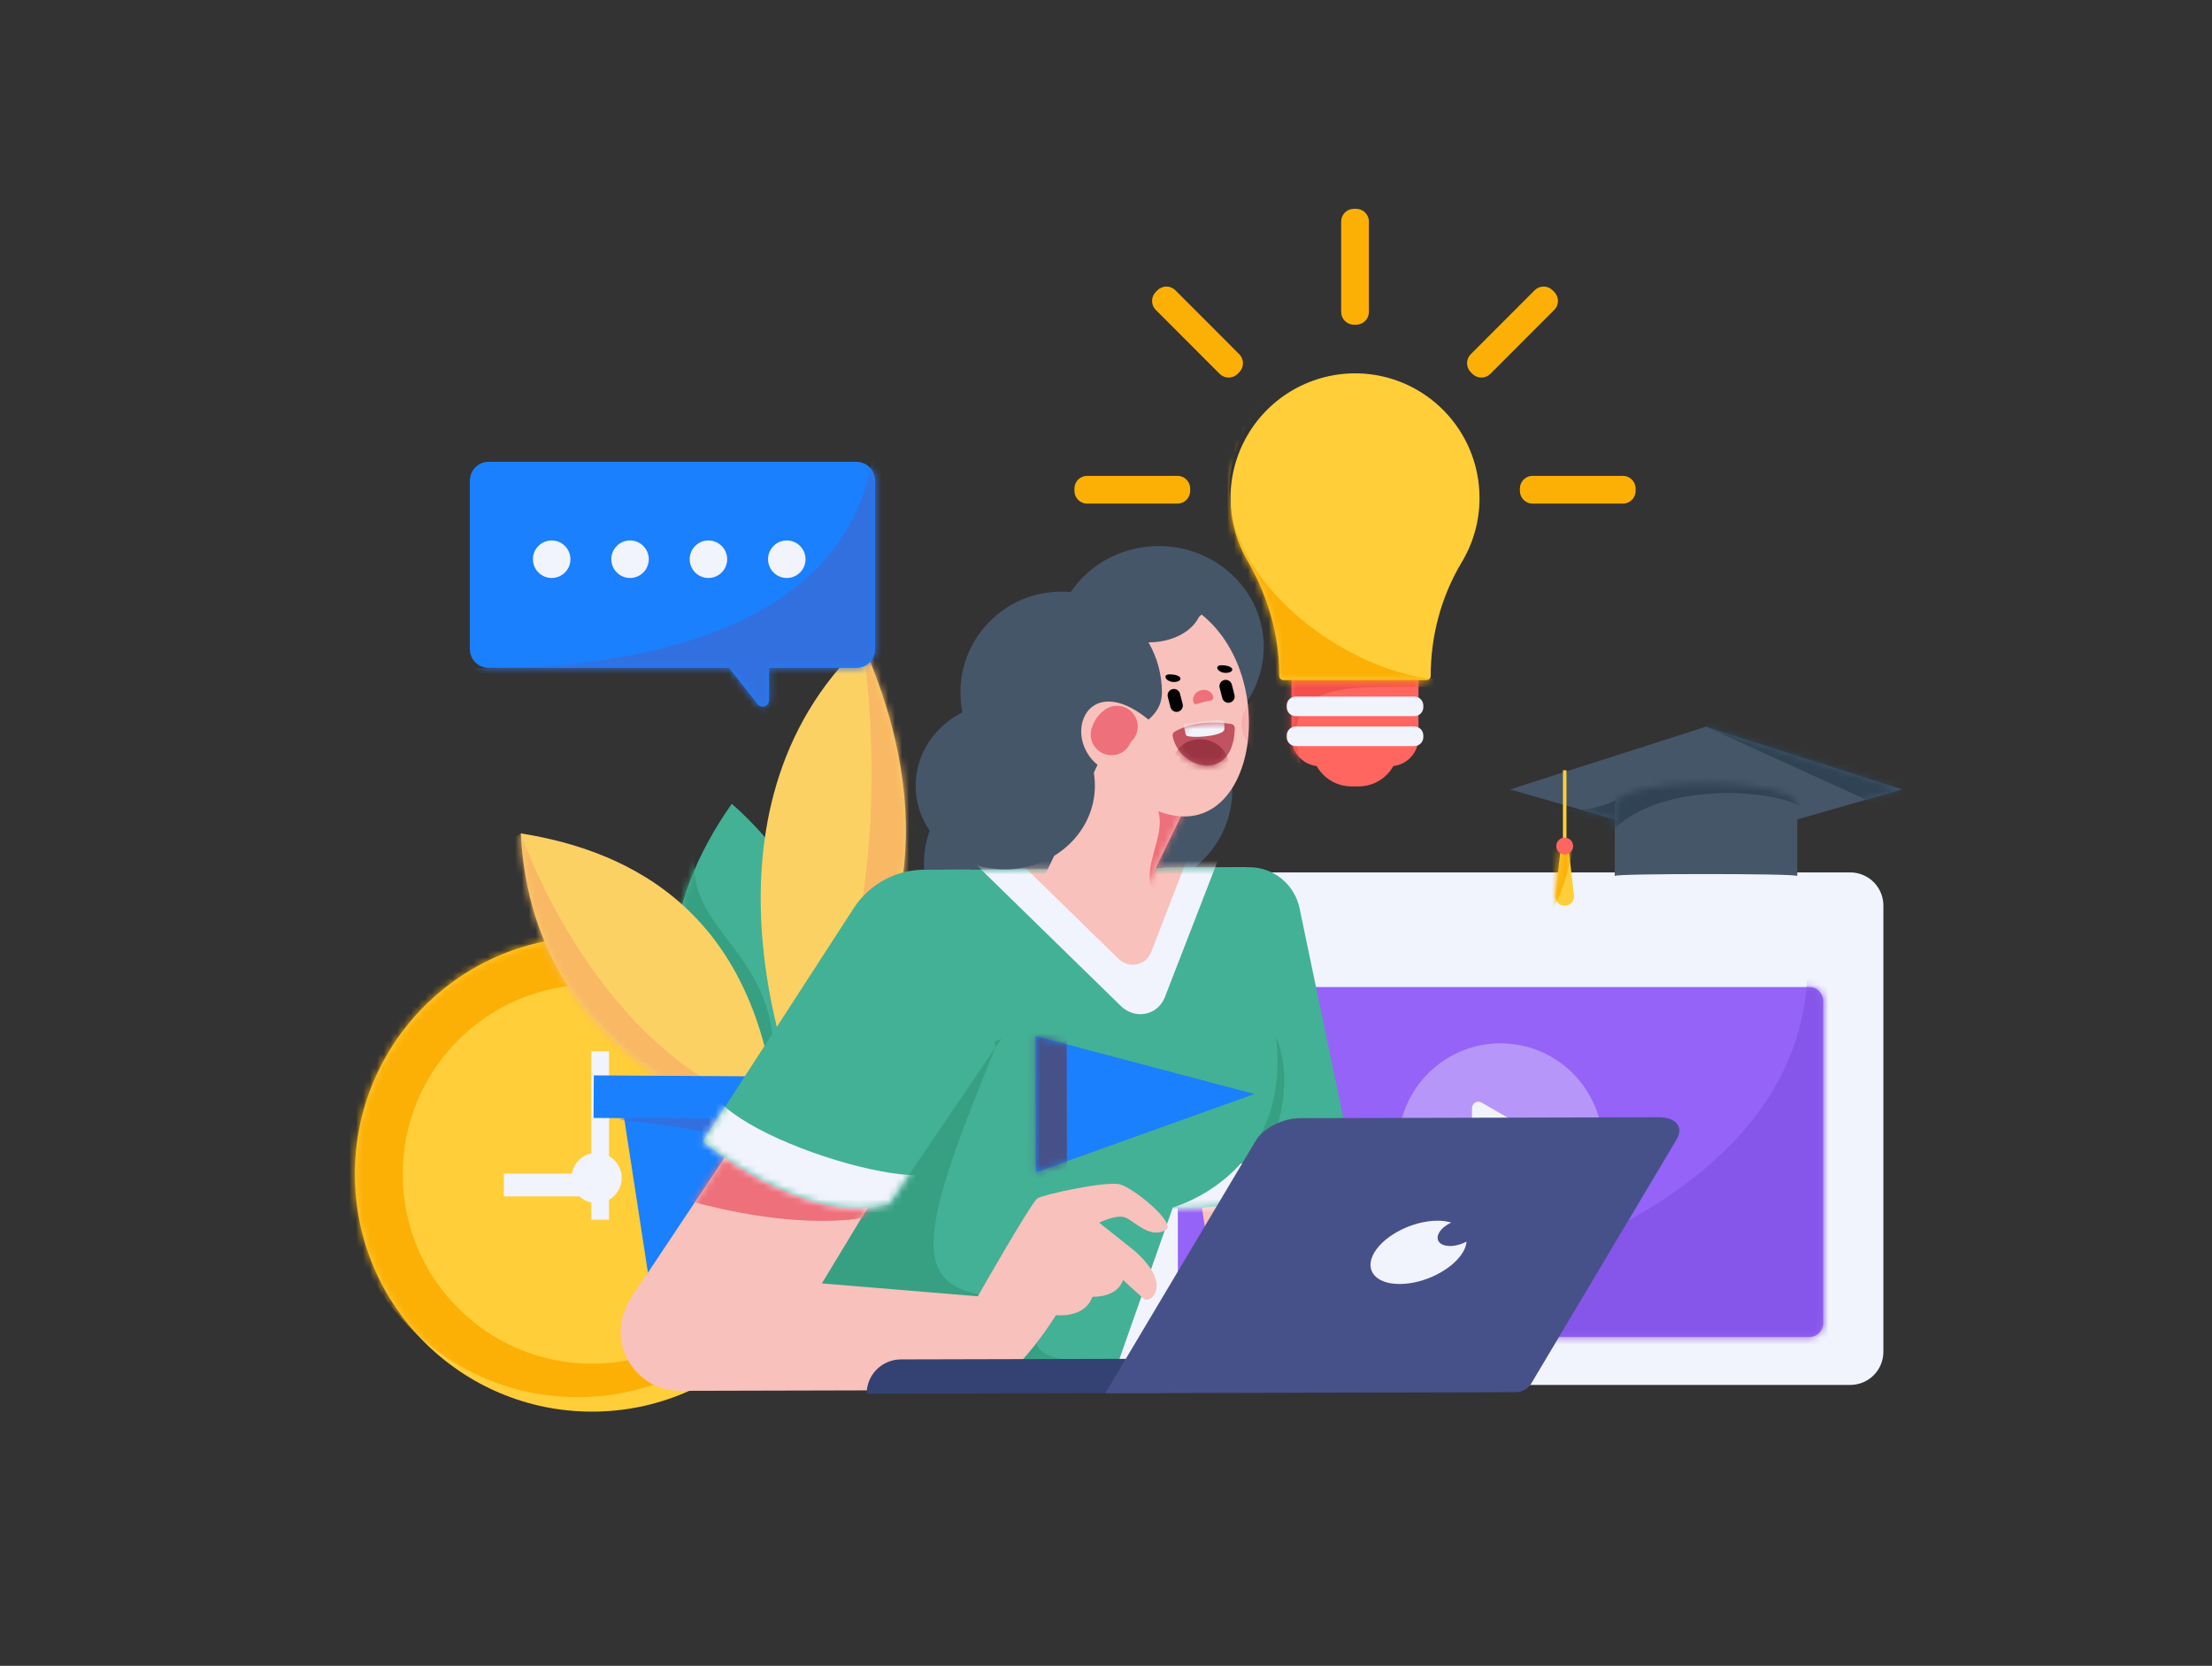 <svg width="320" height="241" viewBox="0 0 320 241" fill="none" xmlns="http://www.w3.org/2000/svg">
<rect x="0" y="0" width="320" height="241" fill="#333333" stroke="none"/>
<g clip-path="url(#clip0_21397_27411)">
<mask id="mask0_21397_27411" style="mask-type:luminance" maskUnits="userSpaceOnUse" x="-7" y="0" width="334" height="241">
<path d="M326.289 240.458H6.289L-6.289 0.458H313.711L326.289 240.458Z" fill="white"/>
</mask>
<g mask="url(#mask0_21397_27411)">
<mask id="mask1_21397_27411" style="mask-type:luminance" maskUnits="userSpaceOnUse" x="0" y="0" width="320" height="241">
<path d="M320 0.458H0V240.458H320V0.458Z" fill="white"/>
</mask>
<g mask="url(#mask1_21397_27411)">
<path d="M85.648 204.224C104.6 204.224 119.963 188.842 119.963 169.867C119.963 150.892 104.6 135.51 85.648 135.51C66.696 135.51 51.332 150.892 51.332 169.867C51.332 188.842 66.696 204.224 85.648 204.224Z" fill="#FFCE39"/>
<mask id="mask2_21397_27411" style="mask-type:luminance" maskUnits="userSpaceOnUse" x="51" y="135" width="69" height="70">
<path d="M85.648 204.224C104.6 204.224 119.963 188.842 119.963 169.867C119.963 150.892 104.6 135.51 85.648 135.51C66.696 135.51 51.332 150.892 51.332 169.867C51.332 188.842 66.696 204.224 85.648 204.224Z" fill="white"/>
</mask>
<g mask="url(#mask2_21397_27411)">
<path d="M83.554 202.128C102.506 202.128 117.869 186.746 117.869 167.771C117.869 148.796 102.506 133.414 83.554 133.414C64.602 133.414 49.238 148.796 49.238 167.771C49.238 186.746 64.602 202.128 83.554 202.128Z" fill="#FCB006"/>
</g>
<path d="M85.647 197.29C100.774 197.29 113.037 185.012 113.037 169.867C113.037 154.722 100.774 142.445 85.647 142.445C70.52 142.445 58.258 154.722 58.258 169.867C58.258 185.012 70.52 197.29 85.647 197.29Z" fill="#FFCE39"/>
<path d="M89.947 170.419C89.947 169.775 89.777 169.143 89.453 168.587C89.13 168.031 88.665 167.571 88.106 167.253V152.088H85.545V166.859C84.838 167.012 84.192 167.372 83.69 167.894C83.188 168.416 82.853 169.076 82.728 169.789H72.887V173.093H83.843C84.32 173.536 84.909 173.841 85.545 173.978V176.448H88.106V173.584C88.665 173.266 89.13 172.806 89.453 172.25C89.777 171.694 89.947 171.062 89.947 170.419Z" fill="#F1F3FD"/>
<path d="M117.389 129.084C123.525 145.923 112.52 170.333 112.52 170.333L117.389 129.084Z" fill="#43B195"/>
<path d="M105.865 116.287C117.436 126.506 127.066 143.369 109.16 170.18C109.16 170.18 84.46 146.676 105.865 116.287Z" fill="#43B195"/>
<mask id="mask3_21397_27411" style="mask-type:luminance" maskUnits="userSpaceOnUse" x="97" y="116" width="23" height="55">
<path d="M105.865 116.287C117.436 126.506 127.066 143.369 109.16 170.18C109.16 170.18 84.46 146.676 105.865 116.287Z" fill="white"/>
</mask>
<g mask="url(#mask3_21397_27411)">
<path d="M105.262 112.135C91.559 133.9 111.267 133.213 111.892 151.773C112.517 170.333 94.527 136.888 94.527 136.888L98.495 116.242L100.229 116.253" fill="#37A082"/>
</g>
<path d="M124.788 93.103C132.452 110.573 136.855 134.746 114.923 156.837C114.923 156.837 98.964 117.597 124.788 93.103Z" fill="#FBD164"/>
<mask id="mask4_21397_27411" style="mask-type:luminance" maskUnits="userSpaceOnUse" x="110" y="93" width="22" height="64">
<path d="M124.788 93.103C132.452 110.573 136.855 134.746 114.923 156.837C114.923 156.837 98.964 117.597 124.788 93.103Z" fill="white"/>
</mask>
<g mask="url(#mask4_21397_27411)">
<path d="M123 88.715L124.789 93.103C124.789 93.103 130.678 129.006 117.319 153.674C103.961 178.342 150.062 115.286 150.062 115.286L132.985 93.877L123 88.715Z" fill="#F9B864"/>
</g>
<path d="M75.332 120.569C91.378 123.113 110.087 132.108 112.56 163.237C112.56 163.237 77.224 156.414 75.332 120.569Z" fill="#FBD164"/>
<mask id="mask5_21397_27411" style="mask-type:luminance" maskUnits="userSpaceOnUse" x="75" y="120" width="38" height="44">
<path d="M75.332 120.569C91.378 123.113 110.087 132.108 112.56 163.237C112.56 163.237 77.224 156.414 75.332 120.569Z" fill="white"/>
</mask>
<g mask="url(#mask5_21397_27411)">
<path d="M66.263 126.553L75.332 120.569C75.332 120.569 86.14 152.635 111.515 160.58C136.89 168.526 58.078 173.561 58.078 173.561L64.329 127.718" fill="#F9B864"/>
</g>
<path d="M146.821 119.474C149.452 133.779 146.125 152.444 113.916 164.777C113.916 164.777 109.414 132.875 146.821 119.474Z" fill="#43B195"/>
<mask id="mask6_21397_27411" style="mask-type:luminance" maskUnits="userSpaceOnUse" x="113" y="119" width="35" height="46">
<path d="M146.821 119.474C149.452 133.779 146.125 152.444 113.916 164.777C113.916 164.777 109.414 132.875 146.821 119.474Z" fill="white"/>
</mask>
<g mask="url(#mask6_21397_27411)">
<path d="M105.938 153.925C133.134 166.658 146.509 135.27 146.509 135.27L149.267 161.39L130.735 172.077L101.75 161.836L102.815 155.687" fill="#37A082"/>
</g>
<path d="M95.422 195.102L128.671 195.305L134.97 157.432L89.586 157.154L95.422 195.102Z" fill="#1A80FD"/>
<mask id="mask7_21397_27411" style="mask-type:luminance" maskUnits="userSpaceOnUse" x="89" y="157" width="46" height="39">
<path d="M95.422 195.102L128.671 195.305L134.97 157.432L89.586 157.154L95.422 195.102Z" fill="white"/>
</mask>
<g mask="url(#mask7_21397_27411)">
<path d="M85.864 161.739C144.615 165.604 124.479 195.279 124.479 195.279L134.731 196.401L143.359 159.786L134.998 152.599L81.488 156.633" fill="#3270E0"/>
</g>
<path d="M85.905 155.579L85.867 161.734L138.763 162.057L138.801 155.902L85.905 155.579Z" fill="#1A80FD"/>
<path d="M123.884 66.811H70.688C69.967 66.811 69.276 67.098 68.767 67.608C68.258 68.118 67.972 68.809 67.973 69.529V93.907C67.972 94.628 68.258 95.319 68.767 95.829C69.276 96.338 69.967 96.625 70.688 96.626H105.463C106.864 98.397 108.463 100.415 109.625 101.881C110.162 102.559 111.245 102.17 111.245 101.305V96.626H123.884C124.605 96.625 125.296 96.338 125.805 95.829C126.314 95.319 126.6 94.628 126.599 93.907V69.529C126.6 68.809 126.314 68.118 125.805 67.608C125.296 67.098 124.605 66.811 123.884 66.811Z" fill="#1A80FD"/>
<mask id="mask8_21397_27411" style="mask-type:luminance" maskUnits="userSpaceOnUse" x="67" y="66" width="60" height="37">
<path d="M123.884 66.811H70.688C69.967 66.811 69.276 67.098 68.767 67.608C68.258 68.118 67.972 68.809 67.973 69.529V93.907C67.972 94.628 68.258 95.319 68.767 95.829C69.276 96.338 69.967 96.625 70.688 96.626H105.463C106.864 98.397 108.463 100.415 109.625 101.881C110.162 102.559 111.245 102.17 111.245 101.305V96.626H123.884C124.605 96.625 125.296 96.338 125.805 95.829C126.314 95.319 126.6 94.628 126.599 93.907V69.529C126.6 68.809 126.314 68.118 125.805 67.608C125.296 67.098 124.605 66.811 123.884 66.811Z" fill="white"/>
</mask>
<g mask="url(#mask8_21397_27411)">
<path d="M126.6 63.169C123.486 103.306 58.945 96.19 58.945 96.19L99.773 116.401L139.692 106.722L130.878 63.169" fill="#3270E0"/>
</g>
<path d="M79.81 83.618C81.307 83.618 82.522 82.403 82.522 80.903C82.522 79.404 81.307 78.188 79.81 78.188C78.312 78.188 77.098 79.404 77.098 80.903C77.098 82.403 78.312 83.618 79.81 83.618Z" fill="#F1F3FD"/>
<path d="M91.145 83.618C92.643 83.618 93.857 82.403 93.857 80.903C93.857 79.404 92.643 78.188 91.145 78.188C89.648 78.188 88.434 79.404 88.434 80.903C88.434 82.403 89.648 83.618 91.145 83.618Z" fill="#F1F3FD"/>
<path d="M102.485 83.618C103.983 83.618 105.197 82.403 105.197 80.903C105.197 79.404 103.983 78.188 102.485 78.188C100.988 78.188 99.773 79.404 99.773 80.903C99.773 82.403 100.988 83.618 102.485 83.618Z" fill="#F1F3FD"/>
<path d="M113.821 83.618C115.319 83.618 116.533 82.403 116.533 80.903C116.533 79.404 115.319 78.188 113.821 78.188C112.324 78.188 111.109 79.404 111.109 80.903C111.109 82.403 112.324 83.618 113.821 83.618Z" fill="#F1F3FD"/>
<path d="M272.46 131.008C272.461 129.737 271.957 128.519 271.059 127.62C270.161 126.721 268.943 126.216 267.673 126.215H166.467C165.197 126.216 163.978 126.721 163.081 127.62C162.183 128.519 161.679 129.737 161.68 131.008V136.887H272.46V131.008ZM161.68 136.887L161.68 195.569C161.679 196.839 162.183 198.058 163.081 198.957C163.978 199.856 165.197 200.361 166.467 200.362H267.673C268.943 200.361 270.161 199.856 271.059 198.957C271.957 198.058 272.461 196.839 272.46 195.569V136.887H161.68Z" fill="#F1F3FD"/>
<path d="M167.697 132.751C168.43 132.751 169.023 132.157 169.023 131.423C169.023 130.69 168.43 130.096 167.697 130.096C166.965 130.096 166.371 130.69 166.371 131.423C166.371 132.157 166.965 132.751 167.697 132.751Z" fill="#FF6660"/>
<path d="M173.271 132.751C174.004 132.751 174.597 132.157 174.597 131.423C174.597 130.69 174.004 130.096 173.271 130.096C172.539 130.096 171.945 130.69 171.945 131.423C171.945 132.157 172.539 132.751 173.271 132.751Z" fill="#FFCE39"/>
<path d="M178.842 132.751C179.574 132.751 180.168 132.157 180.168 131.423C180.168 130.69 179.574 130.096 178.842 130.096C178.109 130.096 177.516 130.69 177.516 131.423C177.516 132.157 178.109 132.751 178.842 132.751Z" fill="#43B195"/>
<path d="M261.737 142.8H172.4C171.293 142.8 170.395 143.698 170.395 144.806V191.424C170.395 192.531 171.293 193.429 172.4 193.429H261.737C262.845 193.429 263.743 192.531 263.743 191.424V144.806C263.743 143.698 262.845 142.8 261.737 142.8Z" fill="#9563F7"/>
<mask id="mask9_21397_27411" style="mask-type:luminance" maskUnits="userSpaceOnUse" x="170" y="142" width="94" height="52">
<path d="M261.737 142.8H172.4C171.293 142.8 170.395 143.698 170.395 144.806V191.424C170.395 192.531 171.293 193.429 172.4 193.429H261.737C262.845 193.429 263.743 192.531 263.743 191.424V144.806C263.743 143.698 262.845 142.8 261.737 142.8Z" fill="white"/>
</mask>
<g mask="url(#mask9_21397_27411)">
<path d="M261.471 137.667C263.742 191.423 157.84 195.609 157.84 195.609L277.651 214.663L285.48 163.288" fill="#8656EA"/>
</g>
<path opacity="0.36" d="M217.071 180.624C225.248 180.624 231.877 173.979 231.877 165.782C231.877 157.585 225.248 150.94 217.071 150.94C208.894 150.94 202.266 157.585 202.266 165.782C202.266 173.979 208.894 180.624 217.071 180.624Z" fill="#F1F3FD"/>
<path d="M212.945 165.782V160.313C212.945 160.15 212.988 159.99 213.069 159.849C213.15 159.707 213.267 159.59 213.409 159.508C213.55 159.426 213.71 159.383 213.873 159.383C214.036 159.383 214.196 159.426 214.338 159.508L219.062 162.242L223.786 164.976C223.927 165.058 224.044 165.176 224.126 165.317C224.207 165.458 224.25 165.619 224.25 165.782C224.25 165.945 224.207 166.105 224.126 166.247C224.044 166.388 223.927 166.506 223.786 166.588L219.062 169.322L214.338 172.056C214.196 172.138 214.036 172.181 213.873 172.18C213.71 172.18 213.55 172.137 213.409 172.056C213.267 171.974 213.15 171.856 213.069 171.715C212.988 171.574 212.945 171.413 212.945 171.25V165.782Z" fill="#F1F3FD"/>
<path d="M182.821 93.559C182.801 85.499 175.986 78.981 167.6 79.002C159.214 79.023 152.432 85.575 152.452 93.635C152.461 96.6 153.402 99.487 155.143 101.887C151.942 103.784 149.532 106.78 148.486 110.336C140.255 110.527 133.648 116.999 133.668 124.952C133.688 133.012 140.503 139.53 148.889 139.509C155.828 139.491 161.656 134.999 163.454 128.884C171.686 128.693 178.292 122.221 178.272 114.268C178.263 111.303 177.322 108.416 175.581 106.016C179.93 103.44 182.834 98.829 182.821 93.559Z" fill="#455669"/>
<path d="M177.311 197.777L197.506 197.727L188.729 141.751L177.317 125.482L169.598 145.894L177.311 197.777Z" fill="#F9C1BB"/>
<path d="M167.562 174.683C184.688 176 195.422 166.962 195.422 166.962L187.998 131.39C187.648 129.712 186.731 128.206 185.4 127.126C184.068 126.045 182.406 125.457 180.691 125.461L168.31 125.492L167.562 174.683Z" fill="#43B195"/>
<mask id="mask10_21397_27411" style="mask-type:luminance" maskUnits="userSpaceOnUse" x="167" y="125" width="29" height="50">
<path d="M167.562 174.683C184.688 176 195.422 166.962 195.422 166.962L187.998 131.39C187.648 129.712 186.731 128.206 185.4 127.126C184.068 126.045 182.406 125.457 180.691 125.461L168.31 125.492L167.562 174.683Z" fill="white"/>
</mask>
<g mask="url(#mask10_21397_27411)">
<path d="M168.915 179.973C178.005 180.351 189.511 161.84 184.606 150.046C179.702 138.251 167.51 153.912 167.51 153.912L161.145 163.342L160.09 174.842" fill="#37A082"/>
<path d="M171.069 168.56C175.796 169.967 198.217 164.868 198.217 164.868L195.448 177.283L155.742 177.382" fill="#F1F3FD"/>
</g>
<path d="M180.272 125.462L135.398 125.872L106.359 197.075L161.825 196.937L169.672 174.678C169.672 174.678 186.854 170.019 184.609 150.046L183.484 143.667" fill="#43B195"/>
<mask id="mask11_21397_27411" style="mask-type:luminance" maskUnits="userSpaceOnUse" x="106" y="125" width="79" height="73">
<path d="M180.272 125.462L135.398 125.872L106.359 197.075L161.825 196.937L169.672 174.678C169.672 174.678 186.854 170.019 184.609 150.046L183.484 143.667" fill="white"/>
</mask>
<g mask="url(#mask11_21397_27411)">
<path d="M162.033 145.43L133.676 117.734L156.202 95.068L178.84 117.621L168.501 144.31C167.408 146.952 164.122 147.581 162.033 145.43Z" fill="#F1F3FD"/>
<path d="M161.69 138.6L140.5 117.903L157.332 100.966L174.249 117.819L166.523 137.763C165.707 139.737 163.251 140.207 161.69 138.6Z" fill="#F9C1BB"/>
<path d="M144.006 151.54C132.052 180.777 130.967 187.657 147.541 187.725C164.115 187.794 152.772 190.256 152.772 190.256C152.772 190.256 144.547 196.152 156.295 196.95C168.042 197.749 117.606 204.557 117.606 204.557L103.711 199.246L119.635 161.774L144.877 150.256" fill="#37A082"/>
<path d="M149.82 149.897L149.87 169.591L181.464 158.273L149.82 149.897Z" fill="#1A80FD"/>
<mask id="mask12_21397_27411" style="mask-type:luminance" maskUnits="userSpaceOnUse" x="149" y="149" width="33" height="21">
<path d="M149.82 149.897L149.87 169.591L181.464 158.273L149.82 149.897Z" fill="white"/>
</mask>
<g mask="url(#mask12_21397_27411)">
<path d="M154.29 142.912L145.637 142.934L145.718 175.484L154.371 175.462L154.29 142.912Z" fill="#475189"/>
</g>
</g>
<path d="M116 190.458L141.578 148.196L123.337 139.67L90.832 188.477L116 190.458Z" fill="#F9C1BB"/>
<mask id="mask13_21397_27411" style="mask-type:luminance" maskUnits="userSpaceOnUse" x="90" y="139" width="52" height="52">
<path d="M116 190.458L141.578 148.196L123.337 139.67L90.832 188.477L116 190.458Z" fill="white"/>
</mask>
<g mask="url(#mask13_21397_27411)">
<path d="M92.289 171.432C114.978 179.331 127.486 176.266 129.58 174.778C135.177 170.801 106.275 163.513 106.275 163.513L98.877 161.826" fill="#ED707B"/>
</g>
<path d="M140.287 125.784L134.147 125.829C132.043 125.758 129.957 126.233 128.091 127.207C126.226 128.182 124.644 129.623 123.5 131.39L101.668 165.109C101.668 165.109 116.75 177.709 128.643 174.162L144.002 151.54" fill="#43B195"/>
<mask id="mask14_21397_27411" style="mask-type:luminance" maskUnits="userSpaceOnUse" x="101" y="125" width="44" height="50">
<path d="M140.287 125.784L134.147 125.829C132.043 125.758 129.957 126.233 128.091 127.207C126.226 128.182 124.644 129.623 123.5 131.39L101.668 165.109C101.668 165.109 116.75 177.709 128.643 174.162L144.002 151.54" fill="white"/>
</mask>
<g mask="url(#mask14_21397_27411)">
<path d="M106.246 152.487C91.305 158.672 125.107 171.512 134.864 169.911C144.62 168.311 127.961 179.543 127.961 179.543L94.559 168.594" fill="#F1F3FD"/>
</g>
<path d="M93.375 184.658C92.648 185.75 90.263 188.834 89.88 191.272C89.058 196.503 93.104 201.23 98.393 201.216L141.271 201.109C146.1 201.097 152.768 190.256 152.768 190.256C152.768 190.256 156.885 190.795 158.03 187.606C158.03 187.606 161.597 187.807 162.468 185.168C162.468 185.168 164.429 187.009 165.478 187.9C166.381 188.666 169.818 185.974 164.126 180.954L159.01 176.885C159.01 176.885 161.293 175.75 162.611 176.077C163.929 176.403 166.258 179.378 168.652 177.93C170.241 176.968 164.027 171.897 162.05 171.353C160.073 170.808 150.969 172.809 150.092 173.361C149.215 173.912 141.456 187.537 141.456 187.537L109.142 184.865" fill="#F9C1BB"/>
<path d="M151.129 126.684L159.865 108.375L172.483 114.738L165.921 128.189" fill="#F9C1BB"/>
<mask id="mask15_21397_27411" style="mask-type:luminance" maskUnits="userSpaceOnUse" x="151" y="108" width="22" height="21">
<path d="M151.129 126.684L159.865 108.375L172.483 114.738L165.921 128.189" fill="white"/>
</mask>
<g mask="url(#mask15_21397_27411)">
<path d="M162.809 112.628C172.364 117.345 164.893 123.266 166.569 128.565C168.246 133.864 175.82 116.84 175.82 116.84L173.403 112.857L162.809 112.628Z" fill="#ED707B"/>
</g>
<path d="M165.047 116.109C180.955 125.617 186.191 98.832 173.821 88.899C172.5 90.454 164.333 92.605 161.554 92.299C154.805 91.555 161.18 93.647 161.156 93.647C162.381 95.778 161.876 96.815 161.883 99.45C161.893 103.561 162.711 103.557 159.986 106.216L159.724 110.833C160.001 111.794 160.451 109.25 160.451 109.25" fill="#F9C1BB"/>
<mask id="mask16_21397_27411" style="mask-type:luminance" maskUnits="userSpaceOnUse" x="158" y="88" width="23" height="31">
<path d="M165.047 116.109C180.955 125.617 186.191 98.832 173.821 88.899C172.5 90.454 164.333 92.605 161.554 92.299C154.805 91.555 161.18 93.647 161.156 93.647C162.381 95.778 161.876 96.815 161.883 99.45C161.893 103.561 162.711 103.557 159.986 106.216L159.724 110.833C160.001 111.794 160.451 109.25 160.451 109.25" fill="white"/>
</mask>
<g mask="url(#mask16_21397_27411)">
<path opacity="0.27" d="M184.163 109.276C186.665 109.276 188.693 107.245 188.693 104.74C188.693 102.236 186.665 100.205 184.163 100.205C181.661 100.205 179.633 102.236 179.633 104.74C179.633 107.245 181.661 109.276 184.163 109.276Z" fill="#ED707B"/>
<path d="M177.094 98.383C177.328 98.324 177.577 98.359 177.785 98.483C177.992 98.606 178.143 98.806 178.203 99.041L178.585 100.536C178.645 100.77 178.609 101.018 178.486 101.226C178.363 101.434 178.162 101.584 177.928 101.644C177.694 101.704 177.445 101.669 177.237 101.545C177.029 101.422 176.879 101.221 176.819 100.987L176.437 99.492C176.377 99.258 176.412 99.01 176.536 98.802C176.659 98.594 176.86 98.443 177.094 98.383Z" fill="black"/>
<path d="M176.781 96.243C178.718 96.309 178.59 97.309 177.377 97.347C176.163 97.385 175.516 96.201 176.781 96.243Z" fill="black"/>
<path d="M169.598 99.702C169.832 99.642 170.08 99.678 170.288 99.801C170.496 99.925 170.647 100.125 170.707 100.36L171.089 101.854C171.149 102.089 171.113 102.337 170.99 102.545C170.867 102.753 170.666 102.903 170.432 102.963C170.198 103.023 169.949 102.987 169.741 102.864C169.533 102.741 169.383 102.54 169.323 102.306L168.941 100.811C168.911 100.695 168.904 100.575 168.921 100.456C168.938 100.338 168.979 100.224 169.04 100.121C169.101 100.018 169.181 99.928 169.277 99.856C169.373 99.784 169.482 99.732 169.598 99.702Z" fill="black"/>
<path d="M169.287 97.562C171.224 97.627 171.096 98.627 169.883 98.666C168.669 98.704 168.022 97.519 169.287 97.562ZM166.079 98.906C164.411 99.894 165.003 100.709 166.086 100.16C167.168 99.612 167.169 98.261 166.079 98.906Z" fill="black"/>
<path d="M172.625 101.487C172.803 102.181 173.377 101.741 174.171 101.538C174.966 101.335 175.681 101.445 175.503 100.751C175.326 100.057 174.538 99.658 173.744 99.862C172.949 100.065 172.448 100.793 172.625 101.487Z" fill="#ED707B"/>
<path d="M178.633 105.357C178.423 113.403 170.544 111.313 169.638 106.479C169.617 106.356 169.634 106.231 169.687 106.118C169.74 106.006 169.826 105.912 169.934 105.851C170.863 105.305 173.612 104.03 178.111 104.735C178.258 104.758 178.392 104.834 178.488 104.948C178.584 105.062 178.636 105.207 178.633 105.357Z" fill="#C1525F"/>
<mask id="mask17_21397_27411" style="mask-type:luminance" maskUnits="userSpaceOnUse" x="169" y="104" width="10" height="7">
<path d="M178.633 105.357C178.423 113.403 170.544 111.313 169.638 106.479C169.617 106.356 169.634 106.231 169.687 106.118C169.74 106.006 169.826 105.912 169.934 105.851C170.863 105.305 173.612 104.03 178.111 104.735C178.258 104.758 178.392 104.834 178.488 104.948C178.584 105.062 178.636 105.207 178.633 105.357Z" fill="white"/>
</mask>
<g mask="url(#mask17_21397_27411)">
<path d="M177.716 111.274C178.068 109.317 176.578 107.41 174.387 107.016C172.197 106.621 170.135 107.888 169.783 109.846C169.43 111.803 170.92 113.71 173.111 114.104C175.302 114.499 177.363 113.232 177.716 111.274Z" fill="#993443"/>
<path d="M177.065 104.316C177.134 104.835 177.18 105.546 177.062 105.693C176.338 106.597 172.253 106.8 171.639 106.425C171.468 106.32 171.219 104.651 171.219 104.651L176.412 104.119" fill="#F1F3FD"/>
</g>
</g>
<path d="M156.223 85.854C155.318 85.68 154.399 85.594 153.478 85.596C145.428 85.616 138.917 92.166 138.938 100.227C138.94 102.349 139.407 104.446 140.304 106.369C141.202 108.293 142.509 109.997 144.134 111.362L158.44 110.836L160.972 107.942C163.698 105.282 168.102 104.265 168.092 100.154C168.086 97.616 167.415 95.123 166.146 92.925C166.17 92.924 166.192 92.929 166.216 92.929C169.012 92.922 171.427 91.864 172.747 90.309C173.413 89.525 173.82 88.623 173.818 87.649C173.811 86.924 173.602 86.215 173.214 85.603" fill="#455669"/>
<path d="M168.616 201.537L125.375 201.645V201.642C125.372 200.327 125.891 199.064 126.819 198.131C127.747 197.199 129.008 196.673 130.323 196.669L168.603 196.574L168.616 201.537Z" fill="#334272"/>
<path d="M219.251 201.411L159.906 201.559L181.688 164.985C182.743 163.214 185.606 161.773 188.083 161.767L239.98 161.637C242.457 161.631 243.61 163.062 242.555 164.833L221.553 200.098C221.316 200.497 220.979 200.827 220.575 201.058C220.172 201.288 219.716 201.409 219.251 201.411Z" fill="#475189"/>
<path d="M209.788 180.26C208.27 180.264 207.563 179.387 208.21 178.301C208.547 177.734 209.189 177.227 209.939 176.866C209.292 176.682 208.622 176.593 207.95 176.602C204.414 176.611 200.326 178.668 198.82 181.196C197.314 183.725 198.96 185.768 202.497 185.759C206.033 185.75 210.121 183.693 211.627 181.164C211.918 180.699 212.101 180.174 212.164 179.628C211.434 180.013 210.581 180.258 209.788 180.26Z" fill="#F1F3FD"/>
<path d="M157.035 108.273C157.922 109.923 158.388 111.766 158.392 113.64C158.409 120.322 152.618 125.753 145.459 125.771C138.299 125.789 132.482 120.387 132.465 113.705C132.45 107.858 136.882 102.969 142.786 101.826" fill="#455669"/>
<path d="M167.391 105.207C156.107 94.516 152.056 110.092 162.27 112.253L167.391 105.207Z" fill="#F9C1BB"/>
<path d="M161.589 105.108C161.19 105.38 160.905 105.789 160.789 106.257" stroke="#ED707B" stroke-width="6" stroke-linecap="round" stroke-linejoin="round"/>
<path d="M246.798 122.333L218.449 114.209L246.798 105.13L275.146 114.209L246.798 122.333Z" fill="#455669"/>
<mask id="mask18_21397_27411" style="mask-type:luminance" maskUnits="userSpaceOnUse" x="218" y="105" width="58" height="18">
<path d="M246.798 122.333L218.449 114.209L246.798 105.13L275.146 114.209L246.798 122.333Z" fill="white"/>
</mask>
<g mask="url(#mask18_21397_27411)">
<path d="M210.355 112.488C236.556 123.219 230.889 111.61 243.999 114.724C257.11 117.837 238.938 123.626 238.938 123.626L220.478 124.71L214.226 117.555M248.884 103.019C245.71 103.954 246.797 105.13 246.797 105.13L279.427 120.007L274.445 108.408L262.88 106.359" fill="#2F4354"/>
</g>
<path d="M246.8 113.3C239.508 113.3 233.598 114.711 233.598 116.452V126.715H233.682C233.668 126.363 259.665 126.363 259.918 126.715H260.002V116.452C260.002 114.711 254.091 113.3 246.8 113.3Z" fill="#455669"/>
<mask id="mask19_21397_27411" style="mask-type:luminance" maskUnits="userSpaceOnUse" x="233" y="113" width="28" height="14">
<path d="M246.8 113.3C239.508 113.3 233.598 114.711 233.598 116.452V126.715H233.682C233.668 126.363 259.665 126.363 259.918 126.715H260.002V116.452C260.002 114.711 254.091 113.3 246.8 113.3Z" fill="white"/>
</mask>
<g mask="url(#mask19_21397_27411)">
<path d="M230.567 124.354C235.061 112.443 255.681 114.031 259.911 116.413C264.14 118.795 255.416 110.855 255.416 110.855L233.21 110.326L229.773 113.237" fill="#2F4354"/>
</g>
<path d="M226.612 111.438H226.102V122.405H226.612V111.438Z" fill="#FFCE39"/>
<path d="M227.682 129.366L226.944 122.929H225.765L225.027 129.366C224.981 129.566 224.981 129.773 225.026 129.973C225.071 130.173 225.161 130.36 225.289 130.52C225.416 130.68 225.578 130.81 225.763 130.899C225.948 130.988 226.15 131.034 226.355 131.034C226.559 131.034 226.762 130.988 226.946 130.899C227.131 130.81 227.293 130.68 227.42 130.52C227.548 130.36 227.638 130.173 227.683 129.973C227.729 129.773 227.728 129.566 227.682 129.366Z" fill="#FFCE39"/>
<mask id="mask20_21397_27411" style="mask-type:luminance" maskUnits="userSpaceOnUse" x="224" y="122" width="4" height="10">
<path d="M227.682 129.366L226.944 122.929H225.765L225.027 129.366C224.981 129.566 224.981 129.773 225.026 129.973C225.071 130.173 225.161 130.36 225.289 130.52C225.416 130.68 225.578 130.81 225.763 130.899C225.948 130.988 226.15 131.034 226.355 131.034C226.559 131.034 226.762 130.988 226.946 130.899C227.131 130.81 227.293 130.68 227.42 130.52C227.548 130.36 227.638 130.173 227.683 129.973C227.729 129.773 227.728 129.566 227.682 129.366Z" fill="white"/>
</mask>
<g mask="url(#mask20_21397_27411)">
<path d="M223.026 132.367C225.405 133.426 227.657 122.501 227.657 122.501H225.013L222.898 124.089V125.677" fill="#FCB006"/>
</g>
<path d="M226.357 123.626C227.031 123.626 227.577 123.08 227.577 122.405C227.577 121.73 227.031 121.183 226.357 121.183C225.683 121.183 225.137 121.73 225.137 122.405C225.137 123.08 225.683 123.626 226.357 123.626Z" fill="#FF6660"/>
<path d="M196.552 113.771H195.5C194.744 113.771 193.995 113.622 193.296 113.333C192.598 113.043 191.963 112.619 191.429 112.085C190.894 111.55 190.47 110.915 190.18 110.217C189.891 109.518 189.742 108.769 189.742 108.013V99.273H202.309V108.013C202.309 109.54 201.703 111.005 200.623 112.085C199.543 113.164 198.079 113.771 196.552 113.771Z" fill="#FF6660"/>
<path d="M201.09 110.853H190.963C189.87 110.853 188.823 110.419 188.05 109.647C187.278 108.874 186.844 107.827 186.844 106.734V96.356H205.209V106.734C205.209 107.827 204.775 108.874 204.003 109.647C203.23 110.419 202.183 110.853 201.09 110.853Z" fill="#FF6660"/>
<mask id="mask21_21397_27411" style="mask-type:luminance" maskUnits="userSpaceOnUse" x="186" y="96" width="20" height="15">
<path d="M201.09 110.853H190.963C189.87 110.853 188.823 110.419 188.05 109.647C187.278 108.874 186.844 107.827 186.844 106.734V96.356H205.209V106.734C205.209 107.827 204.775 108.874 204.003 109.647C203.23 110.419 202.183 110.853 201.09 110.853Z" fill="white"/>
</mask>
<g mask="url(#mask21_21397_27411)">
<path d="M188.53 111.531C183.714 97.067 196.813 99.839 207.792 99.272C218.772 98.707 201.05 95.139 201.05 95.139L186.846 96.355L185.352 102.756L186.147 110.374" fill="#F44E4E"/>
</g>
<path d="M214.036 72.045C214.036 62.184 206.132 54.172 196.321 54.013C193.124 53.966 189.972 54.769 187.187 56.34C184.403 57.911 182.086 60.194 180.474 62.955C178.861 65.716 178.012 68.855 178.012 72.053C178.012 75.25 178.862 78.39 180.474 81.15C183.436 86.209 185.075 91.933 185.075 97.796C185.075 97.953 185.138 98.104 185.249 98.215C185.36 98.326 185.51 98.389 185.667 98.389H206.381C206.459 98.389 206.536 98.373 206.608 98.343C206.679 98.314 206.745 98.27 206.8 98.215C206.855 98.16 206.898 98.095 206.928 98.023C206.958 97.951 206.973 97.874 206.973 97.796C206.973 92.003 208.486 86.292 211.469 81.328C213.154 78.525 214.042 75.315 214.036 72.045Z" fill="#FFCE39"/>
<mask id="mask22_21397_27411" style="mask-type:luminance" maskUnits="userSpaceOnUse" x="178" y="54" width="37" height="45">
<path d="M214.036 72.045C214.036 62.184 206.132 54.172 196.321 54.013C193.124 53.966 189.972 54.769 187.187 56.34C184.403 57.911 182.086 60.194 180.474 62.955C178.861 65.716 178.012 68.855 178.012 72.053C178.012 75.25 178.862 78.39 180.474 81.15C183.436 86.209 185.075 91.933 185.075 97.796C185.075 97.953 185.138 98.104 185.249 98.215C185.36 98.326 185.51 98.389 185.667 98.389H206.381C206.459 98.389 206.536 98.373 206.608 98.343C206.679 98.314 206.745 98.27 206.8 98.215C206.855 98.16 206.898 98.095 206.928 98.023C206.958 97.951 206.973 97.874 206.973 97.796C206.973 92.003 208.486 86.292 211.469 81.328C213.154 78.525 214.042 75.315 214.036 72.045Z" fill="white"/>
</mask>
<g mask="url(#mask22_21397_27411)">
<path d="M183.902 56.761C164.833 77.589 195.459 100.12 211.255 98.208C227.05 96.296 188.525 111.531 188.525 111.531L172.175 103.604L165.988 74.102" fill="#FCB006"/>
</g>
<path d="M204.612 100.775H187.439C186.724 100.775 186.145 101.355 186.145 102.07V102.31C186.145 103.025 186.724 103.604 187.439 103.604H204.612C205.327 103.604 205.907 103.025 205.907 102.31V102.07C205.907 101.355 205.327 100.775 204.612 100.775Z" fill="#F1F3FD"/>
<path d="M204.612 105.107H187.439C186.724 105.107 186.145 105.687 186.145 106.402V106.642C186.145 107.357 186.724 107.936 187.439 107.936H204.612C205.327 107.936 205.907 107.357 205.907 106.642V106.402C205.907 105.687 205.327 105.107 204.612 105.107Z" fill="#F1F3FD"/>
<path d="M196.193 30.211H195.857C194.842 30.211 194.02 31.034 194.02 32.049V45.136C194.02 46.151 194.842 46.974 195.857 46.974H196.193C197.208 46.974 198.031 46.151 198.031 45.136V32.049C198.031 31.034 197.208 30.211 196.193 30.211Z" fill="#FCB006"/>
<path d="M170.338 68.843H157.271C156.256 68.843 155.434 69.666 155.434 70.681V71.022C155.434 72.037 156.256 72.859 157.271 72.859H170.338C171.353 72.859 172.176 72.037 172.176 71.022V70.681C172.176 69.666 171.353 68.843 170.338 68.843Z" fill="#FCB006"/>
<path d="M234.78 68.843H221.713C220.698 68.843 219.875 69.666 219.875 70.681V71.022C219.875 72.037 220.698 72.859 221.713 72.859H234.78C235.794 72.859 236.617 72.037 236.617 71.022V70.681C236.617 69.666 235.794 68.843 234.78 68.843Z" fill="#FCB006"/>
<path d="M179.28 53.848L179.041 54.087C178.87 54.258 178.668 54.393 178.445 54.486C178.222 54.578 177.983 54.626 177.742 54.626C177.501 54.626 177.262 54.578 177.039 54.486C176.816 54.393 176.614 54.258 176.443 54.087L167.202 44.835C166.858 44.49 166.664 44.022 166.664 43.535C166.664 43.047 166.858 42.579 167.202 42.234L167.441 41.995C167.611 41.824 167.814 41.689 168.037 41.596C168.26 41.504 168.498 41.456 168.74 41.456C168.981 41.456 169.22 41.504 169.443 41.596C169.665 41.689 169.868 41.824 170.038 41.995L179.28 51.248C179.624 51.593 179.817 52.06 179.817 52.548C179.817 53.035 179.624 53.503 179.28 53.848ZM224.607 41.995L224.846 42.234C225.19 42.579 225.384 43.047 225.384 43.535C225.384 44.022 225.19 44.49 224.846 44.835L215.604 54.087C215.434 54.258 215.232 54.393 215.009 54.486C214.786 54.578 214.547 54.626 214.306 54.626C214.064 54.626 213.826 54.578 213.603 54.486C213.38 54.393 213.178 54.258 213.007 54.087L212.768 53.848C212.424 53.503 212.23 53.035 212.23 52.548C212.23 52.06 212.424 51.593 212.768 51.248L222.009 41.995C222.18 41.824 222.382 41.689 222.605 41.596C222.828 41.504 223.067 41.456 223.308 41.456C223.549 41.456 223.788 41.504 224.011 41.596C224.234 41.689 224.436 41.824 224.607 41.995Z" fill="#FCB006"/>
</g>
</g>
</g>
<defs>
<clipPath id="clip0_21397_27411">
<rect width="320" height="240" fill="white" transform="translate(0 0.458)"/>
</clipPath>
</defs>
</svg>
